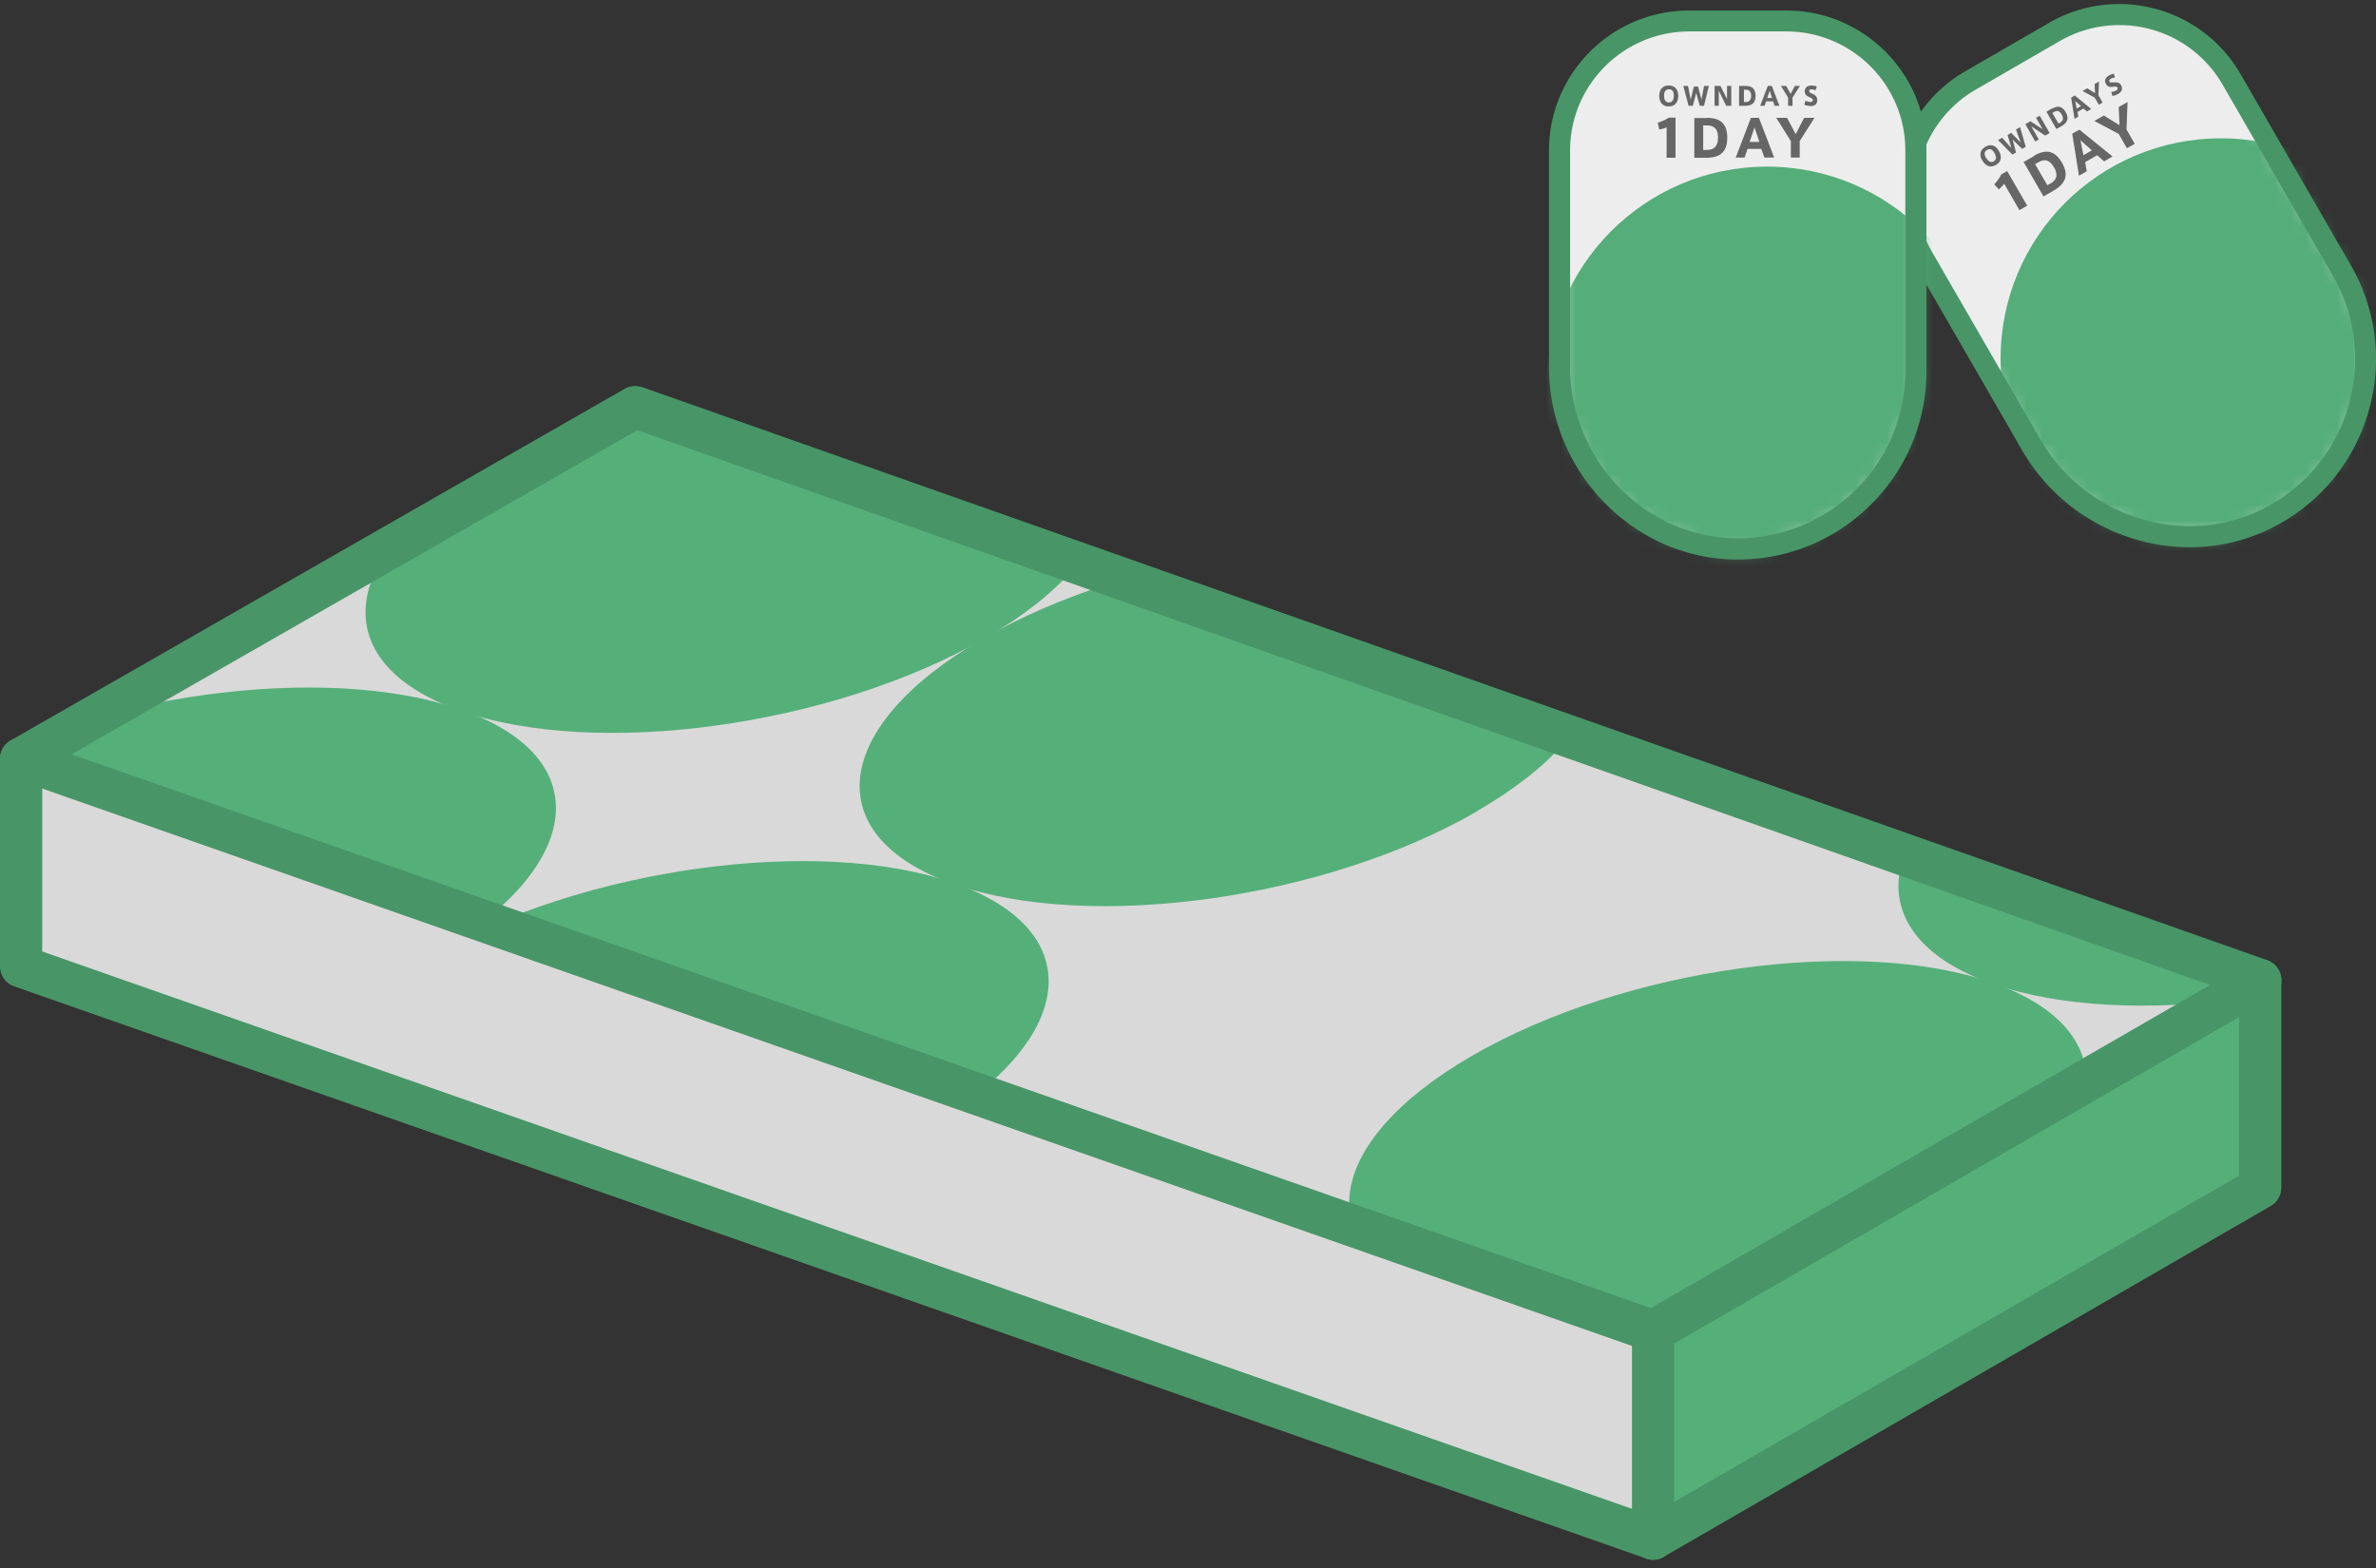 <svg xmlns="http://www.w3.org/2000/svg" width="153" height="101" fill="none" viewBox="0 0 153 101">
  <rect x="0" y="0" width="153" height="101" fill="#333333" stroke="none"/>
  <path fill="#fff" d="m123.835 16.58 6.978 12.078c3.128 5.414 10.011 7.536 15.506 4.57 5.7-3.087 7.699-10.255 4.475-15.832l-7.086-12.283c-2.299-3.985-7.414-5.36-11.399-3.06l-5.414 3.128c-3.985 2.299-5.359 7.413-3.06 11.399Z"/>
  <path fill="#EDEDED" d="m123.835 16.58 6.978 12.078c3.128 5.414 10.011 7.536 15.506 4.57 5.7-3.087 7.699-10.255 4.475-15.832l-7.086-12.283c-2.299-3.985-7.414-5.36-11.399-3.06l-5.414 3.128c-3.985 2.299-5.359 7.413-3.06 11.399Z"/>
  <mask id="a" width="31" height="35" x="122" y="0" maskUnits="userSpaceOnUse" style="mask-type:luminance">
    <path fill="#fff" d="m123.835 16.58 6.978 12.078c3.128 5.414 10.011 7.536 15.506 4.57 5.7-3.087 7.699-10.255 4.475-15.832l-7.086-12.283c-2.299-3.985-7.414-5.36-11.399-3.06l-5.414 3.128c-3.985 2.299-5.359 7.413-3.06 11.399Z"/>
  </mask>
  <g mask="url(#a)">
    <path fill="#55AD79" d="M143.014 37.282c7.836 0 14.187-6.352 14.187-14.187 0-7.835-6.351-14.187-14.187-14.187-7.835 0-14.187 6.352-14.187 14.187 0 7.835 6.352 14.187 14.187 14.187Z"/>
  </g>
  <path fill="#666" d="m128.718 12.2-.299-.327c.15-.163.354-.422.449-.64l.381-.217 1.292 2.23-.503.287-.98-1.7c-.081.108-.204.23-.326.353l-.014.014Zm2.272-2.177c.761-.435 1.333-.326 1.782.45.367.625.408 1.25-.517 1.795l-.667.38-1.278-2.217.693-.394-.013-.014Zm1.265.748c-.232-.408-.531-.598-1.007-.312l-.204.108.789 1.36.204-.108c.463-.259.463-.626.231-1.048h-.013Zm1.183-2.162.463-.259 2.135 1.728-.544.313-.448-.395-.776.45.109.584-.503.286-.436-2.707Zm1.265 1.074-.734-.653.19.966.544-.313Zm.177-1.904.598-.34 1.007.626-.055-1.17.572-.327-.068 1.769.53.925-.503.285-.531-.925-1.564-.83.014-.013Zm-7.236 2.557c-.15-.258-.218-.64.204-.884.421-.245.721 0 .87.272.15.272.231.653-.19.898-.422.244-.721-.014-.871-.286h-.013Zm.258-.163c.163.272.327.299.476.217.15-.081.218-.245.055-.53-.164-.286-.313-.286-.476-.204-.164.081-.218.245-.068.517h.013Zm1.918-1.836.259-.15.367 1.265-.231.136-.612-.598.217.83-.231.135-.925-.938.259-.15.598.667-.245-.844.231-.136.613.626-.3-.843Zm1.469.639-.231.136-.639-1.116.326-.19.789.517-.421-.735.231-.136.639 1.116-.285.163-.898-.598.476.83.013.013Zm.843-1.972c.381-.218.666-.163.884.217.177.313.204.626-.258.898l-.34.19-.64-1.115.34-.204.014.014Zm.626.367c-.123-.204-.259-.3-.504-.15l-.095.055.395.68.095-.054c.231-.137.231-.313.109-.531Zm.612-1.088.231-.136 1.061.87-.272.163-.231-.19-.381.218.055.299-.245.15-.218-1.36v-.014Zm.626.544-.367-.327.095.49.272-.15v-.013Zm.108-.966.3-.177.503.313-.027-.585.285-.163-.04.884.272.463-.245.15-.272-.463-.776-.422Zm2.068-.857a.47.47 0 0 0-.245.068c-.068.04-.136.095-.082.19.028.055.123.055.232.041.19 0 .381-.027.503.177.15.272.014.449-.163.558a.911.911 0 0 1-.395.136l-.068-.259a.75.75 0 0 0 .327-.095c.054-.027.109-.095.068-.177-.041-.068-.109-.081-.286-.054-.19.027-.34.014-.449-.177-.163-.272.041-.462.177-.544a1.02 1.02 0 0 1 .34-.122l.054.258h-.013Z"/>
  <path fill="#489667" d="M141.015 35.242c-4.285 0-8.502-2.258-10.801-6.244l-6.977-12.078a8.912 8.912 0 0 1-.898-6.842 9.015 9.015 0 0 1 4.203-5.482l5.414-3.128c4.311-2.49 9.834-1.007 12.323 3.305l7.087 12.283a12.063 12.063 0 0 1 1.17 9.385 12.078 12.078 0 0 1-5.917 7.386 11.77 11.77 0 0 1-5.632 1.415h.028Zm-4.544-33.625a7.639 7.639 0 0 0-3.822 1.02l-5.413 3.129a7.644 7.644 0 0 0-3.578 4.652 7.651 7.651 0 0 0 .762 5.822l6.978 12.078c2.965 5.128 9.508 7.06 14.595 4.312 2.584-1.4 4.462-3.727 5.25-6.556.803-2.83.436-5.795-1.033-8.338l-7.087-12.283a7.658 7.658 0 0 0-6.652-3.836Z"/>
  <path fill="#fff" d="M100.438 9.683v13.942c0 6.257 4.897 11.535 11.154 11.712 6.257.177 11.793-5.02 11.793-11.467V9.683a8.339 8.339 0 0 0-8.338-8.338h-6.257a8.339 8.339 0 0 0-8.338 8.338h-.014Z"/>
  <path fill="#EDEDED" d="M100.438 9.683v13.942c0 6.257 4.897 11.535 11.154 11.712 6.257.177 11.793-5.02 11.793-11.467V9.683a8.339 8.339 0 0 0-8.338-8.338h-6.257a8.339 8.339 0 0 0-8.338 8.338h-.014Z"/>
  <mask id="b" width="24" height="35" x="100" y="1" maskUnits="userSpaceOnUse" style="mask-type:luminance">
    <path fill="#fff" d="M100.438 9.683v13.942c0 6.257 4.897 11.535 11.154 11.712 6.257.177 11.793-5.02 11.793-11.467V9.683a8.339 8.339 0 0 0-8.338-8.338h-6.257a8.339 8.339 0 0 0-8.338 8.338h-.014Z"/>
  </mask>
  <g mask="url(#b)">
    <path fill="#55AD79" d="M113.782 39.105c7.835 0 14.187-6.352 14.187-14.187 0-7.836-6.352-14.188-14.187-14.188-7.836 0-14.187 6.352-14.187 14.188 0 7.835 6.351 14.187 14.187 14.187Z"/>
  </g>
  <path fill="#666" d="m106.845 8.337-.095-.436c.204-.068.53-.19.707-.326h.436v2.584h-.572V8.201a1.856 1.856 0 0 1-.462.136h-.014Zm3.061-.748c.871 0 1.319.38 1.319 1.278 0 .721-.272 1.292-1.346 1.292h-.775V7.602h.802V7.59Zm.721 1.265c0-.463-.163-.776-.721-.776h-.231v1.578h.231c.531 0 .721-.313.721-.789v-.013Zm2.108-1.265h.531l.979 2.557h-.626l-.204-.558h-.884l-.19.558h-.571l.979-2.557h-.014Zm.558 1.55-.313-.938-.313.938h.626Zm1.101-1.55h.681l.557 1.047.544-1.047h.667l-.952 1.496v1.06h-.572v-1.06l-.938-1.496h.013Zm-7.549-1.415c0-.3.136-.667.612-.667s.612.368.612.667c0 .3-.136.68-.612.68s-.612-.38-.612-.68Zm.313 0c0 .313.136.421.312.421.177 0 .313-.108.313-.435 0-.326-.136-.408-.313-.408-.176 0-.312.095-.312.408v.014Zm2.584-.64h.299l-.312 1.279h-.273l-.231-.83-.217.83h-.272l-.34-1.279h.299l.177.885.204-.844h.272l.217.844.164-.885h.013Zm.938 1.279h-.272V5.534h.381l.422.844v-.844h.272v1.279h-.327l-.476-.966v.966Zm1.714-1.279c.436 0 .653.19.653.64 0 .367-.136.639-.68.639h-.381V5.534h.408Zm.368.64c0-.232-.082-.395-.354-.395h-.109v.79h.109c.258 0 .354-.164.354-.395Zm1.074-.64h.259l.489 1.279h-.312l-.096-.286h-.448l-.096.286h-.285l.489-1.279Zm.272.776-.149-.463-.163.463h.312Zm.572-.776h.34l.285.517.272-.517h.327l-.476.749v.53h-.286v-.53l-.462-.749Zm2.23.286a.601.601 0 0 0-.244-.068c-.068 0-.164 0-.164.123 0 .068.082.108.177.15.177.08.34.176.34.407 0 .313-.204.395-.421.395-.15 0-.327-.041-.409-.082l.068-.258a.91.91 0 0 0 .327.081c.068 0 .15-.027.15-.122 0-.068-.055-.123-.218-.19-.177-.082-.299-.15-.299-.368 0-.313.258-.38.421-.38.15 0 .272.027.354.054l-.082.245v.013Z"/>
  <path fill="#489667" d="M111.905 36.03h-.34c-6.515-.176-11.82-5.74-11.82-12.39V9.696c0-4.978 4.054-9.018 9.032-9.018h6.257c4.978 0 9.018 4.053 9.018 9.018v14.187c0 3.305-1.306 6.407-3.672 8.705a12.05 12.05 0 0 1-8.475 3.442Zm-3.128-34.005c-4.23 0-7.672 3.442-7.672 7.658v13.943c0 5.916 4.707 10.868 10.488 11.031a10.764 10.764 0 0 0 7.834-3.047 10.714 10.714 0 0 0 3.265-7.74V9.683c0-4.23-3.441-7.658-7.658-7.658h-6.257Z"/>
  <path fill="#D9D9D9" d="M1.36 48.871v13.371L106.451 99.09l39.092-22.593V63.14L40.902 26.223 1.36 48.871Z"/>
  <path fill="#55AF79" d="M145.543 63.14 106.45 85.72v13.37l39.093-22.593V63.14Z"/>
  <mask id="c" width="145" height="60" x="1" y="26" maskUnits="userSpaceOnUse" style="mask-type:luminance">
    <path fill="#fff" d="M106.451 85.72 1.361 48.87 40.9 26.223 145.544 63.14l-39.092 22.58Z"/>
  </mask>
  <g mask="url(#c)">
    <path fill="#D9D9D9" d="M106.451 85.72 1.361 48.87 40.9 26.223 145.544 63.14l-39.092 22.58Z"/>
    <path fill="#55AF79" d="M63.386 41.132c-9.848 5.644-24.96 7.726-33.76 4.638-8.815-3.102-7.958-10.202 1.917-15.86 9.862-5.645 24.974-7.713 33.76-4.611 8.774 3.1 7.917 10.174-1.917 15.833Z"/>
    <path fill="#55AF79" d="M95.051 52.285c-9.807 5.645-24.864 7.726-33.638 4.652-8.773-3.074-7.916-10.174 1.918-15.833 9.834-5.645 24.892-7.712 33.638-4.625 8.746 3.088 7.876 10.161-1.918 15.792v.014Zm-67.262 9.29c-9.875 5.672-25.055 7.767-33.883 4.68-8.841-3.088-7.985-10.202 1.931-15.888 9.903-5.672 25.07-7.753 33.883-4.652 8.801 3.088 7.944 10.188-1.917 15.86h-.014Z"/>
    <path fill="#55AF79" d="M59.563 72.716c-9.847 5.672-24.96 7.767-33.774 4.692-8.814-3.087-7.957-10.188 1.918-15.86 9.862-5.672 24.987-7.753 33.76-4.665 8.774 3.087 7.917 10.16-1.917 15.833h.014Zm102.112-14.011c-9.739 5.632-24.688 7.713-33.407 4.639-8.719-3.075-7.862-10.134 1.918-15.765 9.766-5.632 24.715-7.686 33.393-4.611 8.679 3.074 7.822 10.12-1.904 15.737Z"/>
    <path fill="#55AF79" d="M126.446 79.068c-9.78 5.645-24.783 7.753-33.53 4.693-8.746-3.06-7.889-10.148 1.918-15.793 9.794-5.645 24.811-7.726 33.516-4.665 8.705 3.074 7.848 10.12-1.918 15.765h.014Z"/>
  </g>
  <path fill="#489667" d="M106.451 100.451c-.15 0-.3-.027-.449-.082L.912 63.521A1.362 1.362 0 0 1 0 62.242v-13.37c0-.49.258-.94.68-1.184L40.222 25.04c.34-.19.761-.231 1.129-.109l104.641 36.903c.544.19.912.707.912 1.279v13.37c0 .49-.259.94-.681 1.184l-39.092 22.593a1.331 1.331 0 0 1-.68.177v.014ZM2.721 61.276 106.3 97.594l37.882-21.886V64.092L41.038 27.706 2.72 49.66v11.616Z"/>
  <path fill="#489667" d="M106.45 87.08c-.149 0-.299-.027-.449-.082L.911 50.15a1.344 1.344 0 0 1-.83-1.728 1.344 1.344 0 0 1 1.728-.83L106.3 84.238l38.562-22.28a1.362 1.362 0 0 1 1.863.503c.381.653.15 1.482-.503 1.863L107.13 86.917a1.337 1.337 0 0 1-.68.176v-.013Z"/>
  <path fill="#489667" d="M106.451 100.451c-.748 0-1.36-.613-1.36-1.36V85.718c0-.748.612-1.36 1.36-1.36.748 0 1.36.612 1.36 1.36V99.09c0 .748-.612 1.361-1.36 1.361Z"/>
</svg>

